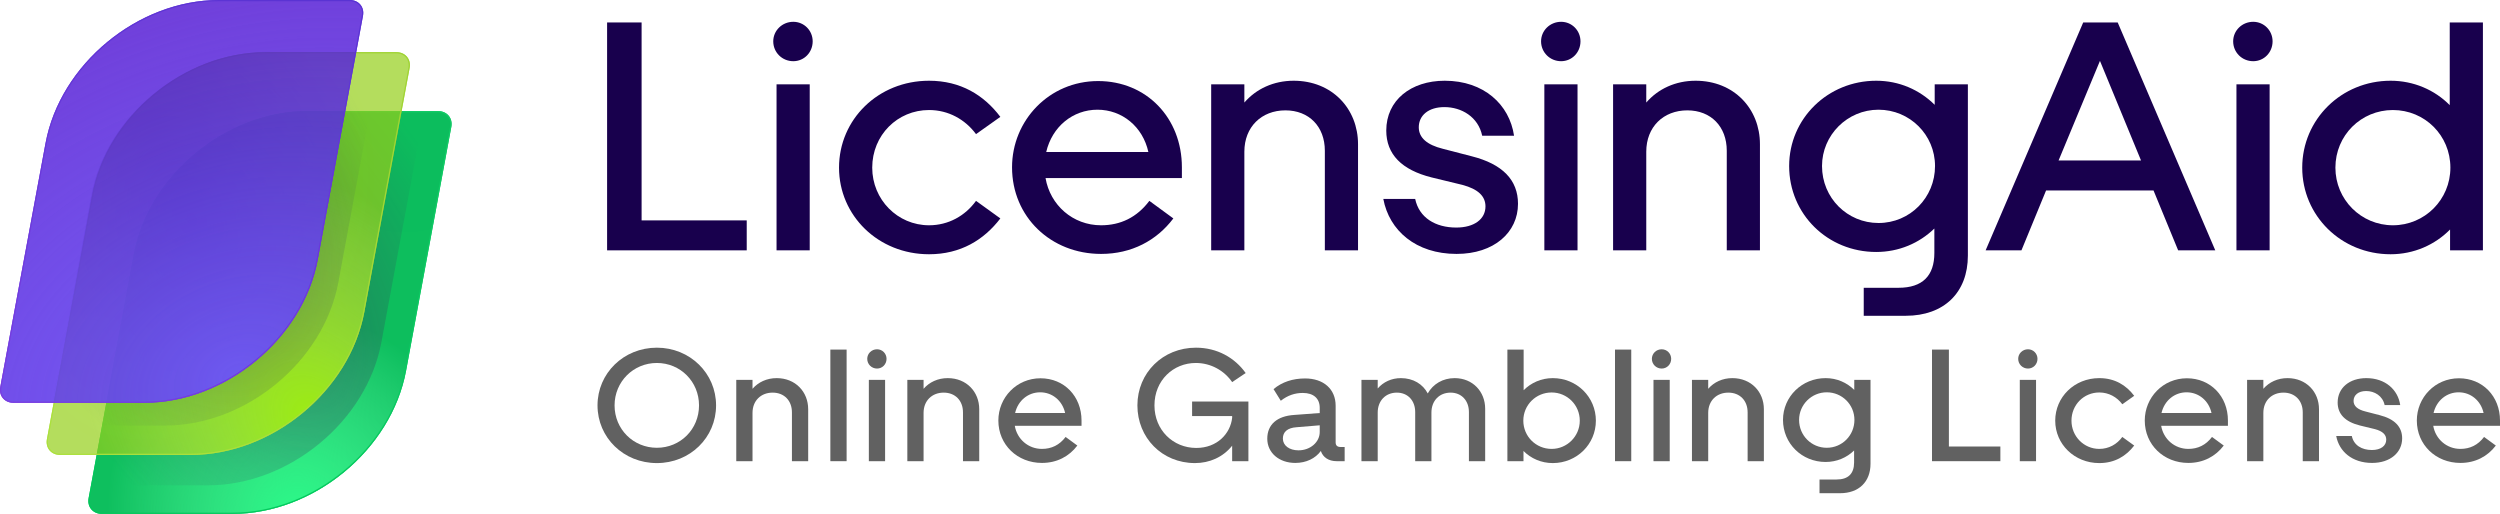 <svg width="180" height="37" viewBox="0 0 180 37" fill="none" xmlns="http://www.w3.org/2000/svg">
<path d="M53.764 15.868L46.195 15.868L46.195 1.617L43.711 1.617L43.711 18.025L53.764 18.025L53.764 15.868Z" fill="#18004D"/>
<path d="M57.117 4.406C57.898 4.406 58.513 3.773 58.513 2.976C58.513 2.203 57.898 1.57 57.117 1.57C56.313 1.57 55.674 2.203 55.674 2.976C55.674 3.773 56.313 4.406 57.117 4.406ZM58.3 6.07L55.911 6.07L55.911 18.025L58.3 18.025L58.3 6.07Z" fill="#18004D"/>
<path d="M62.8 12.071C62.8 9.727 64.621 7.922 66.892 7.922C68.287 7.922 69.494 8.602 70.274 9.657L72.025 8.414C70.842 6.844 69.162 5.813 66.892 5.813C63.225 5.813 60.41 8.602 60.41 12.071C60.41 15.517 63.225 18.306 66.892 18.306C69.162 18.306 70.842 17.274 72.025 15.727L70.274 14.462C69.494 15.54 68.287 16.22 66.892 16.22C64.621 16.22 62.8 14.368 62.8 12.071Z" fill="#18004D"/>
<path d="M72.867 12.047C72.867 15.61 75.658 18.282 79.277 18.282C81.477 18.282 83.275 17.321 84.481 15.727L82.754 14.462C81.855 15.657 80.673 16.22 79.277 16.22C77.243 16.22 75.611 14.767 75.279 12.821L85.096 12.821L85.096 12.047C85.096 8.485 82.541 5.836 79.064 5.836C75.54 5.836 72.867 8.672 72.867 12.047ZM79.017 7.899C80.791 7.899 82.281 9.118 82.683 10.946L75.327 10.946C75.753 9.118 77.243 7.899 79.017 7.899Z" fill="#18004D"/>
<path d="M97.778 10.383C97.778 7.828 95.909 5.813 93.142 5.813C91.699 5.813 90.445 6.399 89.594 7.383L89.594 6.07L87.205 6.07L87.205 18.025L89.594 18.025L89.594 10.922C89.594 9.141 90.824 7.946 92.551 7.946C94.254 7.946 95.389 9.118 95.389 10.852L95.389 18.025L97.778 18.025L97.778 10.383Z" fill="#18004D"/>
<path d="M104.873 18.282C107.569 18.282 109.296 16.735 109.296 14.673C109.296 12.962 108.184 11.813 105.961 11.251L103.879 10.711C102.744 10.43 102.152 9.915 102.152 9.164C102.152 8.321 102.838 7.711 103.997 7.711C105.227 7.711 106.434 8.414 106.718 9.774L109.012 9.774C108.681 7.524 106.836 5.813 104.021 5.813C101.585 5.813 99.811 7.219 99.811 9.399C99.811 11.11 100.922 12.235 103.075 12.774L105.298 13.313C106.434 13.618 106.954 14.134 106.954 14.86C106.954 15.774 106.15 16.384 104.849 16.384C103.359 16.384 102.176 15.681 101.892 14.321L99.598 14.321C100.023 16.595 101.939 18.282 104.873 18.282Z" fill="#18004D"/>
<path d="M112.4 4.406C113.18 4.406 113.795 3.773 113.795 2.976C113.795 2.203 113.18 1.57 112.4 1.57C111.596 1.57 110.957 2.203 110.957 2.976C110.957 3.773 111.596 4.406 112.4 4.406ZM113.582 6.07L111.193 6.07L111.193 18.025L113.582 18.025L113.582 6.07Z" fill="#18004D"/>
<path d="M126.716 10.383C126.716 7.828 124.847 5.813 122.08 5.813C120.637 5.813 119.383 6.399 118.531 7.383L118.531 6.07L116.142 6.07L116.142 18.025L118.531 18.025L118.531 10.922C118.531 9.141 119.761 7.946 121.488 7.946C123.191 7.946 124.327 9.118 124.327 10.852L124.327 18.025L126.716 18.025L126.716 10.383Z" fill="#18004D"/>
<path d="M141.687 6.07L139.298 6.07L139.298 7.547C138.21 6.469 136.743 5.813 135.087 5.813C131.61 5.813 128.819 8.532 128.819 11.954C128.819 15.423 131.587 18.142 135.087 18.142C136.72 18.142 138.186 17.509 139.274 16.454L139.274 18.212C139.274 19.853 138.423 20.72 136.696 20.72L134.189 20.72L134.189 22.736L137.216 22.736C139.96 22.736 141.687 21.072 141.687 18.4L141.687 6.07ZM131.185 11.954C131.185 9.727 133.006 7.899 135.253 7.899C137.5 7.899 139.322 9.704 139.322 11.954C139.322 14.227 137.524 16.056 135.253 16.056C133.006 16.056 131.185 14.251 131.185 11.954Z" fill="#18004D"/>
<path d="M152.474 1.617L149.991 1.617L142.965 18.025L145.544 18.025L147.318 13.712L155.053 13.712L156.827 18.025L159.5 18.025L152.474 1.617ZM148.217 11.555L151.197 4.383L154.154 11.555L148.217 11.555Z" fill="#18004D"/>
<path d="M162.231 4.406C163.011 4.406 163.626 3.773 163.626 2.976C163.626 2.203 163.011 1.57 162.231 1.57C161.426 1.57 160.788 2.203 160.788 2.976C160.788 3.773 161.426 4.406 162.231 4.406ZM163.413 6.07L161.024 6.07L161.024 18.025L163.413 18.025L163.413 6.07Z" fill="#18004D"/>
<path d="M178.77 18.025L178.77 1.617L176.381 1.617L176.381 7.571C175.293 6.469 173.779 5.813 172.123 5.813C168.575 5.813 165.76 8.602 165.76 12.071C165.76 15.517 168.552 18.306 172.123 18.306C173.803 18.306 175.317 17.626 176.405 16.524L176.405 18.025L178.77 18.025ZM176.428 12.071C176.428 14.368 174.583 16.22 172.289 16.22C169.994 16.22 168.149 14.368 168.149 12.071C168.149 9.75 169.994 7.922 172.289 7.922C174.583 7.922 176.428 9.75 176.428 12.071Z" fill="#18004D"/>
<path d="M43.021 29.188C43.021 31.506 44.897 33.342 47.295 33.342C49.681 33.342 51.557 31.506 51.557 29.188C51.557 26.881 49.681 25.033 47.295 25.033C44.897 25.033 43.021 26.881 43.021 29.188ZM44.249 29.188C44.249 27.477 45.604 26.134 47.295 26.134C48.986 26.134 50.33 27.477 50.33 29.188C50.33 30.909 48.986 32.24 47.295 32.24C45.604 32.24 44.249 30.909 44.249 29.188Z" fill="#616161"/>
<path d="M58.189 29.463C58.189 28.212 57.274 27.225 55.919 27.225C55.212 27.225 54.598 27.512 54.181 27.994V27.351H53.011V33.205H54.181V29.727C54.181 28.855 54.783 28.269 55.629 28.269C56.463 28.269 57.019 28.843 57.019 29.692V33.205H58.189V29.463Z" fill="#616161"/>
<path d="M60.956 33.205V25.17H59.786V33.205H60.956Z" fill="#616161"/>
<path d="M63.148 26.536C63.53 26.536 63.831 26.226 63.831 25.836C63.831 25.457 63.53 25.148 63.148 25.148C62.754 25.148 62.441 25.457 62.441 25.836C62.441 26.226 62.754 26.536 63.148 26.536ZM63.727 27.351H62.557V33.205H63.727V27.351Z" fill="#616161"/>
<path d="M70.505 29.463C70.505 28.212 69.59 27.225 68.235 27.225C67.528 27.225 66.914 27.512 66.497 27.994V27.351H65.328V33.205H66.497V29.727C66.497 28.855 67.1 28.269 67.945 28.269C68.779 28.269 69.335 28.843 69.335 29.692V33.205H70.505V29.463Z" fill="#616161"/>
<path d="M71.882 30.278C71.882 32.022 73.249 33.331 75.021 33.331C76.098 33.331 76.978 32.86 77.569 32.08L76.724 31.46C76.284 32.045 75.704 32.321 75.021 32.321C74.025 32.321 73.226 31.609 73.064 30.657H77.87V30.278C77.87 28.533 76.619 27.236 74.917 27.236C73.191 27.236 71.882 28.625 71.882 30.278ZM74.894 28.246C75.762 28.246 76.492 28.843 76.689 29.738H73.087C73.295 28.843 74.025 28.246 74.894 28.246Z" fill="#616161"/>
<path d="M81.893 29.188C81.893 31.517 83.665 33.342 86.04 33.342C87.082 33.342 88.055 32.918 88.715 32.091V33.205H89.885V28.912H85.831V29.956H88.715V30.083C88.588 31.219 87.638 32.252 86.132 32.252C84.465 32.252 83.121 30.966 83.121 29.188C83.121 27.386 84.476 26.134 86.098 26.134C87.186 26.134 88.148 26.685 88.715 27.512L89.688 26.858C88.912 25.767 87.65 25.033 86.109 25.033C83.723 25.033 81.893 26.846 81.893 29.188Z" fill="#616161"/>
<path d="M91.244 31.586C91.244 32.608 92.101 33.331 93.259 33.331C94.047 33.331 94.707 33.009 95.101 32.47C95.251 32.929 95.668 33.205 96.236 33.205H96.815V32.183H96.514C96.282 32.183 96.166 32.068 96.166 31.85V29.21C96.166 28.017 95.298 27.248 93.966 27.248C93.085 27.248 92.309 27.5 91.695 28.017L92.217 28.855C92.715 28.464 93.236 28.292 93.803 28.292C94.579 28.292 95.02 28.694 95.02 29.36V29.738L93.178 29.876C91.95 29.956 91.244 30.565 91.244 31.586ZM92.367 31.575C92.367 31.093 92.703 30.806 93.352 30.76L95.02 30.622V31.104C95.02 31.839 94.336 32.424 93.491 32.424C92.831 32.424 92.367 32.08 92.367 31.575Z" fill="#616161"/>
<path d="M99.195 29.704C99.195 28.855 99.762 28.269 100.573 28.269C101.361 28.269 101.894 28.843 101.894 29.669V33.205H103.063V29.704C103.063 28.855 103.631 28.269 104.442 28.269C105.229 28.269 105.762 28.843 105.762 29.669V33.205H106.932V29.428C106.932 28.2 106.04 27.225 104.731 27.225C103.886 27.225 103.179 27.649 102.797 28.327C102.45 27.661 101.755 27.225 100.863 27.225C100.191 27.225 99.6 27.5 99.195 27.971V27.351H98.025V33.205H99.195V29.704Z" fill="#616161"/>
<path d="M108.532 33.205H109.691V32.47C110.223 33.009 110.976 33.342 111.799 33.342C113.536 33.342 114.903 31.976 114.903 30.289C114.903 28.591 113.536 27.225 111.799 27.225C110.976 27.225 110.235 27.558 109.702 28.097V25.17H108.532V33.205ZM109.679 30.289C109.679 29.153 110.594 28.258 111.718 28.258C112.829 28.258 113.744 29.153 113.744 30.289C113.744 31.414 112.829 32.321 111.718 32.321C110.582 32.321 109.679 31.414 109.679 30.289Z" fill="#616161"/>
<path d="M117.45 33.205V25.17H116.28V33.205H117.45Z" fill="#616161"/>
<path d="M119.641 26.536C120.024 26.536 120.325 26.226 120.325 25.836C120.325 25.457 120.024 25.148 119.641 25.148C119.248 25.148 118.935 25.457 118.935 25.836C118.935 26.226 119.248 26.536 119.641 26.536ZM120.22 27.351H119.051V33.205H120.22V27.351Z" fill="#616161"/>
<path d="M126.999 29.463C126.999 28.212 126.084 27.225 124.729 27.225C124.022 27.225 123.408 27.512 122.991 27.994V27.351H121.821V33.205H122.991V29.727C122.991 28.855 123.593 28.269 124.439 28.269C125.273 28.269 125.829 28.843 125.829 29.692V33.205H126.999V29.463Z" fill="#616161"/>
<path d="M134.677 27.351H133.507V28.074C132.974 27.546 132.256 27.225 131.445 27.225C129.743 27.225 128.376 28.556 128.376 30.232C128.376 31.93 129.731 33.262 131.445 33.262C132.245 33.262 132.963 32.952 133.495 32.435V33.296C133.495 34.1 133.078 34.524 132.233 34.524H131.005V35.511H132.488C133.831 35.511 134.677 34.697 134.677 33.388V27.351ZM129.534 30.232C129.534 29.142 130.426 28.246 131.526 28.246C132.627 28.246 133.519 29.13 133.519 30.232C133.519 31.345 132.638 32.24 131.526 32.24C130.426 32.24 129.534 31.357 129.534 30.232Z" fill="#616161"/>
<path d="M144.027 32.149H140.32V25.17H139.104V33.205H144.027V32.149Z" fill="#616161"/>
<path d="M146.016 26.536C146.398 26.536 146.699 26.226 146.699 25.836C146.699 25.457 146.398 25.148 146.016 25.148C145.622 25.148 145.31 25.457 145.31 25.836C145.31 26.226 145.622 26.536 146.016 26.536ZM146.595 27.351H145.425V33.205H146.595V27.351Z" fill="#616161"/>
<path d="M149.146 30.289C149.146 29.142 150.038 28.258 151.15 28.258C151.833 28.258 152.424 28.591 152.806 29.107L153.663 28.499C153.084 27.73 152.261 27.225 151.15 27.225C149.354 27.225 147.976 28.591 147.976 30.289C147.976 31.976 149.354 33.342 151.15 33.342C152.261 33.342 153.084 32.837 153.663 32.08L152.806 31.46C152.424 31.988 151.833 32.321 151.15 32.321C150.038 32.321 149.146 31.414 149.146 30.289Z" fill="#616161"/>
<path d="M154.423 30.278C154.423 32.022 155.789 33.331 157.562 33.331C158.639 33.331 159.519 32.86 160.11 32.08L159.264 31.46C158.824 32.045 158.245 32.321 157.562 32.321C156.565 32.321 155.766 31.609 155.604 30.657H160.411V30.278C160.411 28.533 159.16 27.236 157.457 27.236C155.732 27.236 154.423 28.625 154.423 30.278ZM157.434 28.246C158.303 28.246 159.033 28.843 159.229 29.738H155.627C155.836 28.843 156.565 28.246 157.434 28.246Z" fill="#616161"/>
<path d="M166.968 29.463C166.968 28.212 166.053 27.225 164.698 27.225C163.992 27.225 163.378 27.512 162.961 27.994V27.351H161.791V33.205H162.961V29.727C162.961 28.855 163.563 28.269 164.408 28.269C165.242 28.269 165.798 28.843 165.798 29.692V33.205H166.968V29.463Z" fill="#616161"/>
<path d="M170.789 33.331C172.11 33.331 172.955 32.573 172.955 31.563C172.955 30.725 172.411 30.163 171.322 29.888L170.303 29.624C169.747 29.486 169.457 29.233 169.457 28.866C169.457 28.453 169.793 28.154 170.361 28.154C170.963 28.154 171.554 28.499 171.693 29.165H172.816C172.654 28.063 171.751 27.225 170.372 27.225C169.179 27.225 168.311 27.913 168.311 28.981C168.311 29.819 168.855 30.37 169.909 30.634L170.998 30.898C171.554 31.047 171.809 31.299 171.809 31.655C171.809 32.103 171.415 32.401 170.778 32.401C170.048 32.401 169.469 32.057 169.33 31.391H168.207C168.415 32.504 169.353 33.331 170.789 33.331Z" fill="#616161"/>
<path d="M174.012 30.278C174.012 32.022 175.379 33.331 177.151 33.331C178.228 33.331 179.108 32.86 179.699 32.08L178.853 31.46C178.413 32.045 177.834 32.321 177.151 32.321C176.155 32.321 175.355 31.609 175.193 30.657H180V30.278C180 28.533 178.749 27.236 177.046 27.236C175.321 27.236 174.012 28.625 174.012 30.278ZM177.023 28.246C177.892 28.246 178.622 28.843 178.819 29.738H175.216C175.425 28.843 176.155 28.246 177.023 28.246Z" fill="#616161"/>
<path d="M9.638 18.308C10.695 12.615 16.287 7.999 22.129 7.999H31.544C32.186 7.999 32.612 8.506 32.496 9.132L29.238 26.691C28.181 32.385 22.589 37 16.747 37H7.332C6.69 37 6.263 36.493 6.379 35.867L9.638 18.308Z" fill="url(#paint0_radial_1441_6976)"/>
<path d="M9.638 18.308C10.695 12.615 16.287 7.999 22.129 7.999H31.544C32.186 7.999 32.612 8.506 32.496 9.132L29.238 26.691C28.181 32.385 22.589 37 16.747 37H7.332C6.69 37 6.263 36.493 6.379 35.867L9.638 18.308Z" fill="url(#paint1_radial_1441_6976)"/>
<path fill-rule="evenodd" clip-rule="evenodd" d="M22.129 8.089C16.331 8.089 10.776 12.673 9.727 18.324L6.468 35.883C6.415 36.172 6.487 36.428 6.641 36.611C6.795 36.794 7.035 36.91 7.332 36.91H16.747C22.545 36.91 28.1 32.326 29.149 26.675L32.407 9.116C32.461 8.827 32.389 8.571 32.235 8.388C32.081 8.205 31.84 8.089 31.544 8.089H22.129ZM22.129 7.999C16.287 7.999 10.695 12.615 9.638 18.308L6.379 35.867C6.263 36.493 6.69 37 7.332 37H16.747C22.589 37 28.181 32.385 29.238 26.691L32.496 9.132C32.612 8.506 32.186 7.999 31.544 7.999H22.129Z" fill="url(#paint2_linear_1441_6976)"/>
<path opacity="0.5" d="M30.538 8.059L27.462 24.636C26.405 30.329 20.813 34.944 14.971 34.944H6.664L9.779 18.162C10.814 12.582 16.295 8.059 22.02 8.059H30.538Z" fill="url(#paint3_radial_1441_6976)"/>
<g filter="url(#filter0_b_1441_6976)">
<path d="M6.636 14.064C7.692 8.371 13.285 3.755 19.127 3.755H28.542C29.184 3.755 29.61 4.263 29.494 4.888L26.236 22.447C25.179 28.141 19.587 32.756 13.745 32.756H4.329C3.687 32.756 3.261 32.249 3.377 31.623L6.636 14.064Z" fill="url(#paint4_radial_1441_6976)" fill-opacity="0.7"/>
<path d="M6.636 14.064C7.692 8.371 13.285 3.755 19.127 3.755H28.542C29.184 3.755 29.61 4.263 29.494 4.888L26.236 22.447C25.179 28.141 19.587 32.756 13.745 32.756H4.329C3.687 32.756 3.261 32.249 3.377 31.623L6.636 14.064Z" fill="url(#paint5_radial_1441_6976)" fill-opacity="0.7"/>
</g>
<g filter="url(#filter1_b_1441_6976)">
<path fill-rule="evenodd" clip-rule="evenodd" d="M19.127 3.845C13.328 3.845 7.773 8.43 6.725 14.081L3.466 31.64C3.413 31.928 3.485 32.184 3.638 32.367C3.792 32.55 4.033 32.667 4.329 32.667H13.745C19.543 32.667 25.098 28.082 26.147 22.431L29.405 4.872C29.459 4.583 29.387 4.328 29.233 4.145C29.079 3.962 28.838 3.845 28.542 3.845H19.127ZM19.127 3.755C13.285 3.755 7.692 8.371 6.636 14.064L3.377 31.623C3.261 32.249 3.687 32.756 4.329 32.756H13.745C19.587 32.756 25.179 28.141 26.236 22.447L29.494 4.888C29.61 4.263 29.184 3.755 28.542 3.755H19.127Z" fill="url(#paint6_linear_1441_6976)"/>
</g>
<path opacity="0.5" d="M6.572 14.071C7.629 8.378 13.221 3.762 19.063 3.762H26.273C26.915 3.762 27.341 4.27 27.225 4.895L24.36 20.333C23.304 26.027 17.711 30.642 11.869 30.642H4.659C4.017 30.642 3.591 30.135 3.707 29.509L6.572 14.071Z" fill="url(#paint7_radial_1441_6976)"/>
<g filter="url(#filter2_b_1441_6976)">
<path d="M3.278 10.309C4.334 4.615 9.927 0 15.768 0H25.184C25.826 0 26.252 0.507 26.136 1.133L22.878 18.692C21.821 24.385 16.229 29.001 10.387 29.001H0.971C0.329 29.001 -0.097 28.494 0.019 27.868L3.278 10.309Z" fill="#4D0FD0" fill-opacity="0.8"/>
<path d="M3.278 10.309C4.334 4.615 9.927 0 15.768 0H25.184C25.826 0 26.252 0.507 26.136 1.133L22.878 18.692C21.821 24.385 16.229 29.001 10.387 29.001H0.971C0.329 29.001 -0.097 28.494 0.019 27.868L3.278 10.309Z" fill="url(#paint8_radial_1441_6976)" fill-opacity="0.8"/>
</g>
<g filter="url(#filter3_b_1441_6976)">
<path fill-rule="evenodd" clip-rule="evenodd" d="M15.768 0.09C9.97 0.09 4.415 4.674 3.367 10.325L0.108 27.884C0.054 28.173 0.126 28.429 0.28 28.612C0.434 28.795 0.675 28.911 0.971 28.911H10.387C16.185 28.911 21.74 24.327 22.789 18.676L26.047 1.117C26.101 0.828 26.029 0.572 25.875 0.389C25.721 0.206 25.48 0.09 25.184 0.09H15.768ZM15.768 0C9.927 0 4.334 4.615 3.278 10.309L0.019 27.868C-0.097 28.494 0.329 29.001 0.971 29.001H10.387C16.229 29.001 21.821 24.385 22.878 18.692L26.136 1.133C26.252 0.507 25.826 0 25.184 0H15.768Z" fill="url(#paint9_linear_1441_6976)"/>
</g>
<defs>
<filter id="filter0_b_1441_6976" x="0.941" y="1.338" width="30.99" height="33.836" filterUnits="userSpaceOnUse" color-interpolation-filters="sRGB">
<feFlood flood-opacity="0" result="BackgroundImageFix"/>
<feGaussianBlur in="BackgroundImage" stdDeviation="1.209"/>
<feComposite in2="SourceAlpha" operator="in" result="effect1_backgroundBlur_1441_6976"/>
<feBlend mode="normal" in="SourceGraphic" in2="effect1_backgroundBlur_1441_6976" result="shape"/>
</filter>
<filter id="filter1_b_1441_6976" x="0.941" y="1.338" width="30.99" height="33.836" filterUnits="userSpaceOnUse" color-interpolation-filters="sRGB">
<feFlood flood-opacity="0" result="BackgroundImageFix"/>
<feGaussianBlur in="BackgroundImage" stdDeviation="1.209"/>
<feComposite in2="SourceAlpha" operator="in" result="effect1_backgroundBlur_1441_6976"/>
<feBlend mode="normal" in="SourceGraphic" in2="effect1_backgroundBlur_1441_6976" result="shape"/>
</filter>
<filter id="filter2_b_1441_6976" x="-0.967" y="-0.967" width="28.089" height="30.935" filterUnits="userSpaceOnUse" color-interpolation-filters="sRGB">
<feFlood flood-opacity="0" result="BackgroundImageFix"/>
<feGaussianBlur in="BackgroundImage" stdDeviation="0.484"/>
<feComposite in2="SourceAlpha" operator="in" result="effect1_backgroundBlur_1441_6976"/>
<feBlend mode="normal" in="SourceGraphic" in2="effect1_backgroundBlur_1441_6976" result="shape"/>
</filter>
<filter id="filter3_b_1441_6976" x="-0.967" y="-0.967" width="28.089" height="30.935" filterUnits="userSpaceOnUse" color-interpolation-filters="sRGB">
<feFlood flood-opacity="0" result="BackgroundImageFix"/>
<feGaussianBlur in="BackgroundImage" stdDeviation="0.484"/>
<feComposite in2="SourceAlpha" operator="in" result="effect1_backgroundBlur_1441_6976"/>
<feBlend mode="normal" in="SourceGraphic" in2="effect1_backgroundBlur_1441_6976" result="shape"/>
</filter>
<radialGradient id="paint0_radial_1441_6976" cx="0" cy="0" r="1" gradientUnits="userSpaceOnUse" gradientTransform="translate(31.629 8.513) rotate(132.06) scale(37.213 26.84)">
<stop stop-color="#0CBD5D"/>
<stop offset="1" stop-color="#0EBF5E"/>
</radialGradient>
<radialGradient id="paint1_radial_1441_6976" cx="0" cy="0" r="1" gradientUnits="userSpaceOnUse" gradientTransform="translate(21.528 37.434) rotate(-105.752) scale(15.136 13.684)">
<stop stop-color="#29FB88"/>
<stop offset="1" stop-color="#69FFAD" stop-opacity="0"/>
</radialGradient>
<linearGradient id="paint2_linear_1441_6976" x1="29.235" y1="-4.381" x2="15.111" y2="42.591" gradientUnits="userSpaceOnUse">
<stop stop-color="#17CD6A"/>
<stop offset="1" stop-color="#00C65A"/>
</linearGradient>
<radialGradient id="paint3_radial_1441_6976" cx="0" cy="0" r="1" gradientUnits="userSpaceOnUse" gradientTransform="translate(18.302 20.691) rotate(57.784) scale(27.583 15.626)">
<stop stop-color="#333A5C"/>
<stop offset="1" stop-color="#333A5C" stop-opacity="0"/>
</radialGradient>
<radialGradient id="paint4_radial_1441_6976" cx="0" cy="0" r="1" gradientUnits="userSpaceOnUse" gradientTransform="translate(14.094 17.053) rotate(120.809) scale(16.544 11.618)">
<stop stop-color="#97DF00"/>
<stop offset="1" stop-color="#94CF18"/>
</radialGradient>
<radialGradient id="paint5_radial_1441_6976" cx="0" cy="0" r="1" gradientUnits="userSpaceOnUse" gradientTransform="translate(22.785 30.545) rotate(-126.45) scale(20.966 14.699)">
<stop stop-color="#ADFF00"/>
<stop offset="1" stop-color="#D5FF7B" stop-opacity="0"/>
</radialGradient>
<linearGradient id="paint6_linear_1441_6976" x1="26.233" y1="-8.625" x2="12.11" y2="38.347" gradientUnits="userSpaceOnUse">
<stop stop-color="#9BCE30"/>
<stop offset="1" stop-color="#ADE23D"/>
</linearGradient>
<radialGradient id="paint7_radial_1441_6976" cx="0" cy="0" r="1" gradientUnits="userSpaceOnUse" gradientTransform="translate(13.827 15.793) rotate(64.54) scale(20.32 14.369)">
<stop stop-color="#333A5C"/>
<stop offset="1" stop-color="#333A5C" stop-opacity="0"/>
</radialGradient>
<radialGradient id="paint8_radial_1441_6976" cx="0" cy="0" r="1" gradientUnits="userSpaceOnUse" gradientTransform="translate(17.109 27.074) rotate(-112.97) scale(27.28 36.915)">
<stop stop-color="#7362FF"/>
<stop offset="1" stop-color="#7565FF" stop-opacity="0"/>
</radialGradient>
<linearGradient id="paint9_linear_1441_6976" x1="22.875" y1="-12.38" x2="8.751" y2="34.592" gradientUnits="userSpaceOnUse">
<stop stop-color="#4F30CE"/>
<stop offset="1" stop-color="#7C3DE2"/>
</linearGradient>
</defs>
</svg>
